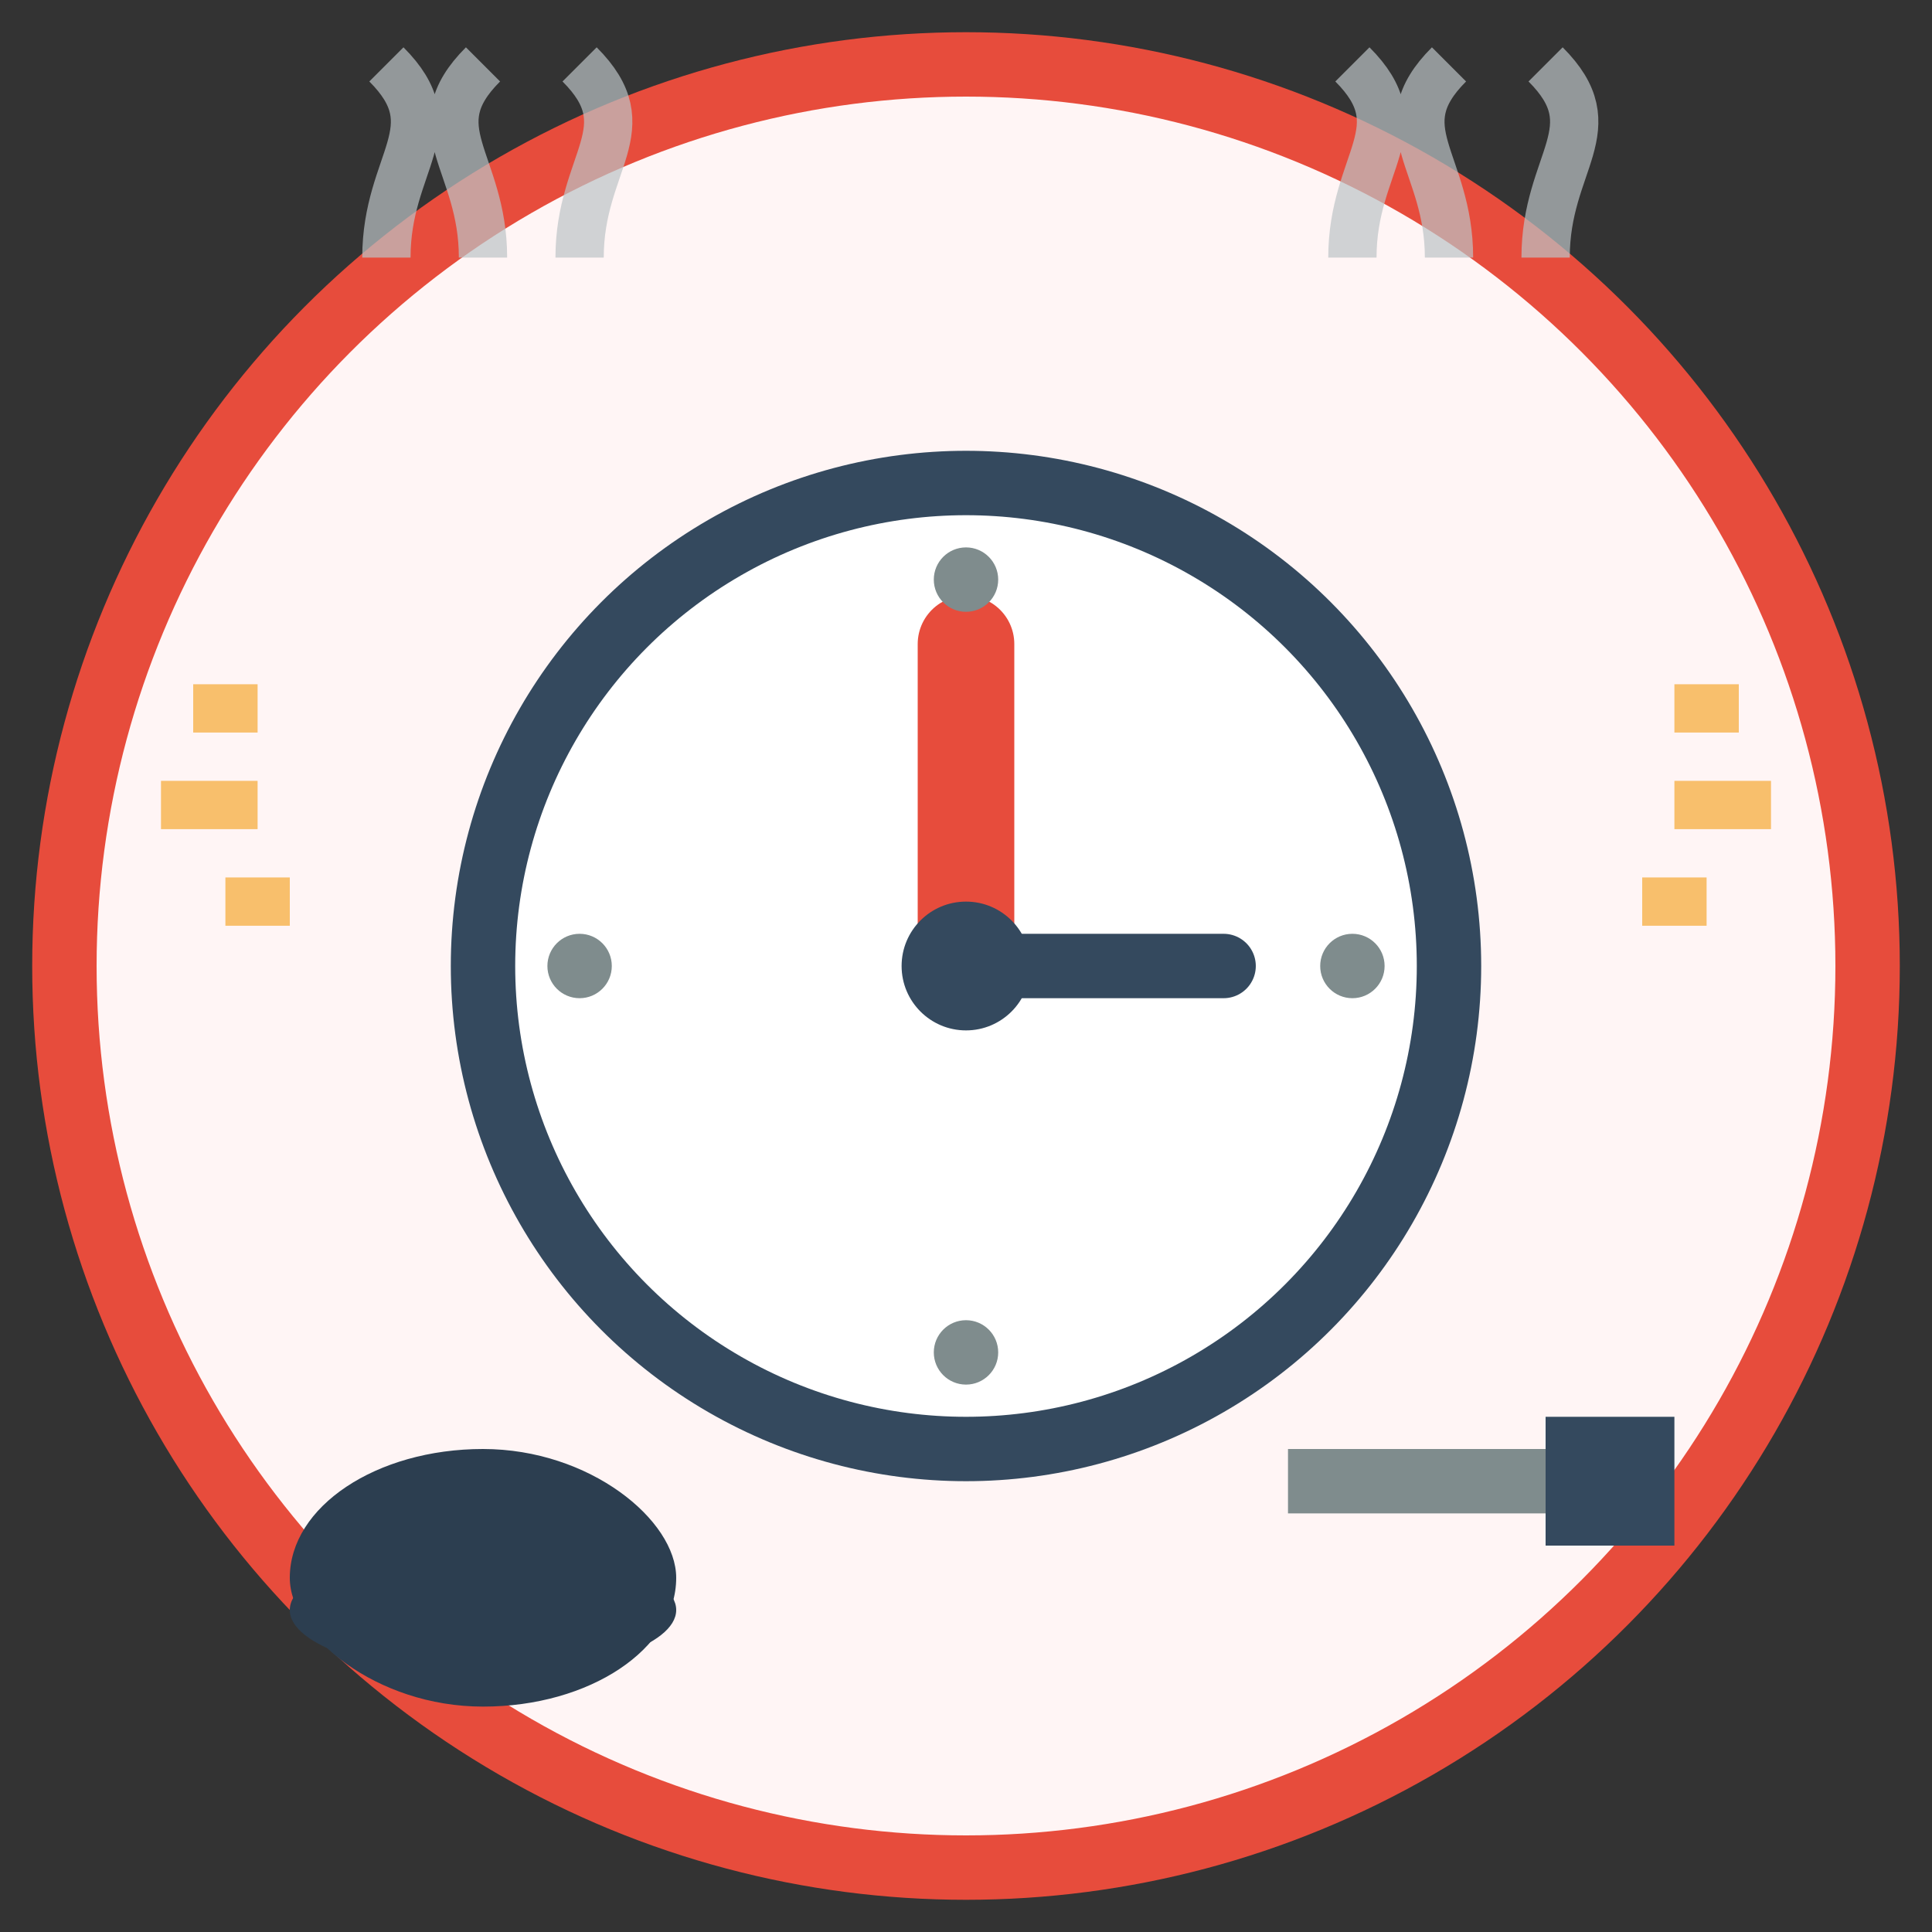 <svg width="60" height="60" viewBox="0 0 60 60" fill="none" xmlns="http://www.w3.org/2000/svg">
  <rect x="0" y="0" width="60" height="60" fill="#333333" stroke="none"/>
  <!-- Background circle -->
  <circle cx="30" cy="30" r="28" fill="#fff5f5" stroke="#e74c3c" stroke-width="2"/>
  
  <!-- Clock face -->
  <circle cx="30" cy="30" r="15" fill="#fff" stroke="#34495e" stroke-width="2"/>
  
  <!-- Clock hands pointing to 30 minutes -->
  <line x1="30" y1="30" x2="30" y2="20" stroke="#e74c3c" stroke-width="3" stroke-linecap="round"/>
  <line x1="30" y1="30" x2="38" y2="30" stroke="#34495e" stroke-width="2" stroke-linecap="round"/>
  
  <!-- Clock center -->
  <circle cx="30" cy="30" r="2" fill="#34495e"/>
  
  <!-- Hour markers -->
  <circle cx="30" cy="18" r="1" fill="#7f8c8d"/>
  <circle cx="42" cy="30" r="1" fill="#7f8c8d"/>
  <circle cx="30" cy="42" r="1" fill="#7f8c8d"/>
  <circle cx="18" cy="30" r="1" fill="#7f8c8d"/>
  
  <!-- Quick cooking elements -->
  <g transform="translate(12, 8)">
    <!-- Steam lines -->
    <path d="M0 0c0-3 2-4 0-6m3 6c0-3-2-4 0-6m3 6c0-3 2-4 0-6" 
          stroke="#bdc3c7" stroke-width="1.5" fill="none" opacity="0.7"/>
  </g>
  
  <g transform="translate(42, 8)">
    <!-- More steam lines -->
    <path d="M0 0c0-3 2-4 0-6m3 6c0-3-2-4 0-6m3 6c0-3 2-4 0-6" 
          stroke="#bdc3c7" stroke-width="1.5" fill="none" opacity="0.7"/>
  </g>
  
  <!-- Fast cooking pot -->
  <ellipse cx="15" cy="50" rx="6" ry="2" fill="#2c3e50"/>
  <rect x="9" y="45" width="12" height="8" fill="#2c3e50" rx="6"/>
  
  <!-- Quick preparation knife -->
  <rect x="40" y="45" width="8" height="2" fill="#7f8c8d"/>
  <rect x="48" y="44" width="4" height="4" fill="#34495e"/>
  
  <!-- Speed lines -->
  <path d="M8 25l-3 0m3-3l-2 0m3 6l-2 0" stroke="#f39c12" stroke-width="1.5" opacity="0.6"/>
  <path d="M52 25l3 0m-3-3l2 0m-3 6l2 0" stroke="#f39c12" stroke-width="1.5" opacity="0.6"/>
</svg>

